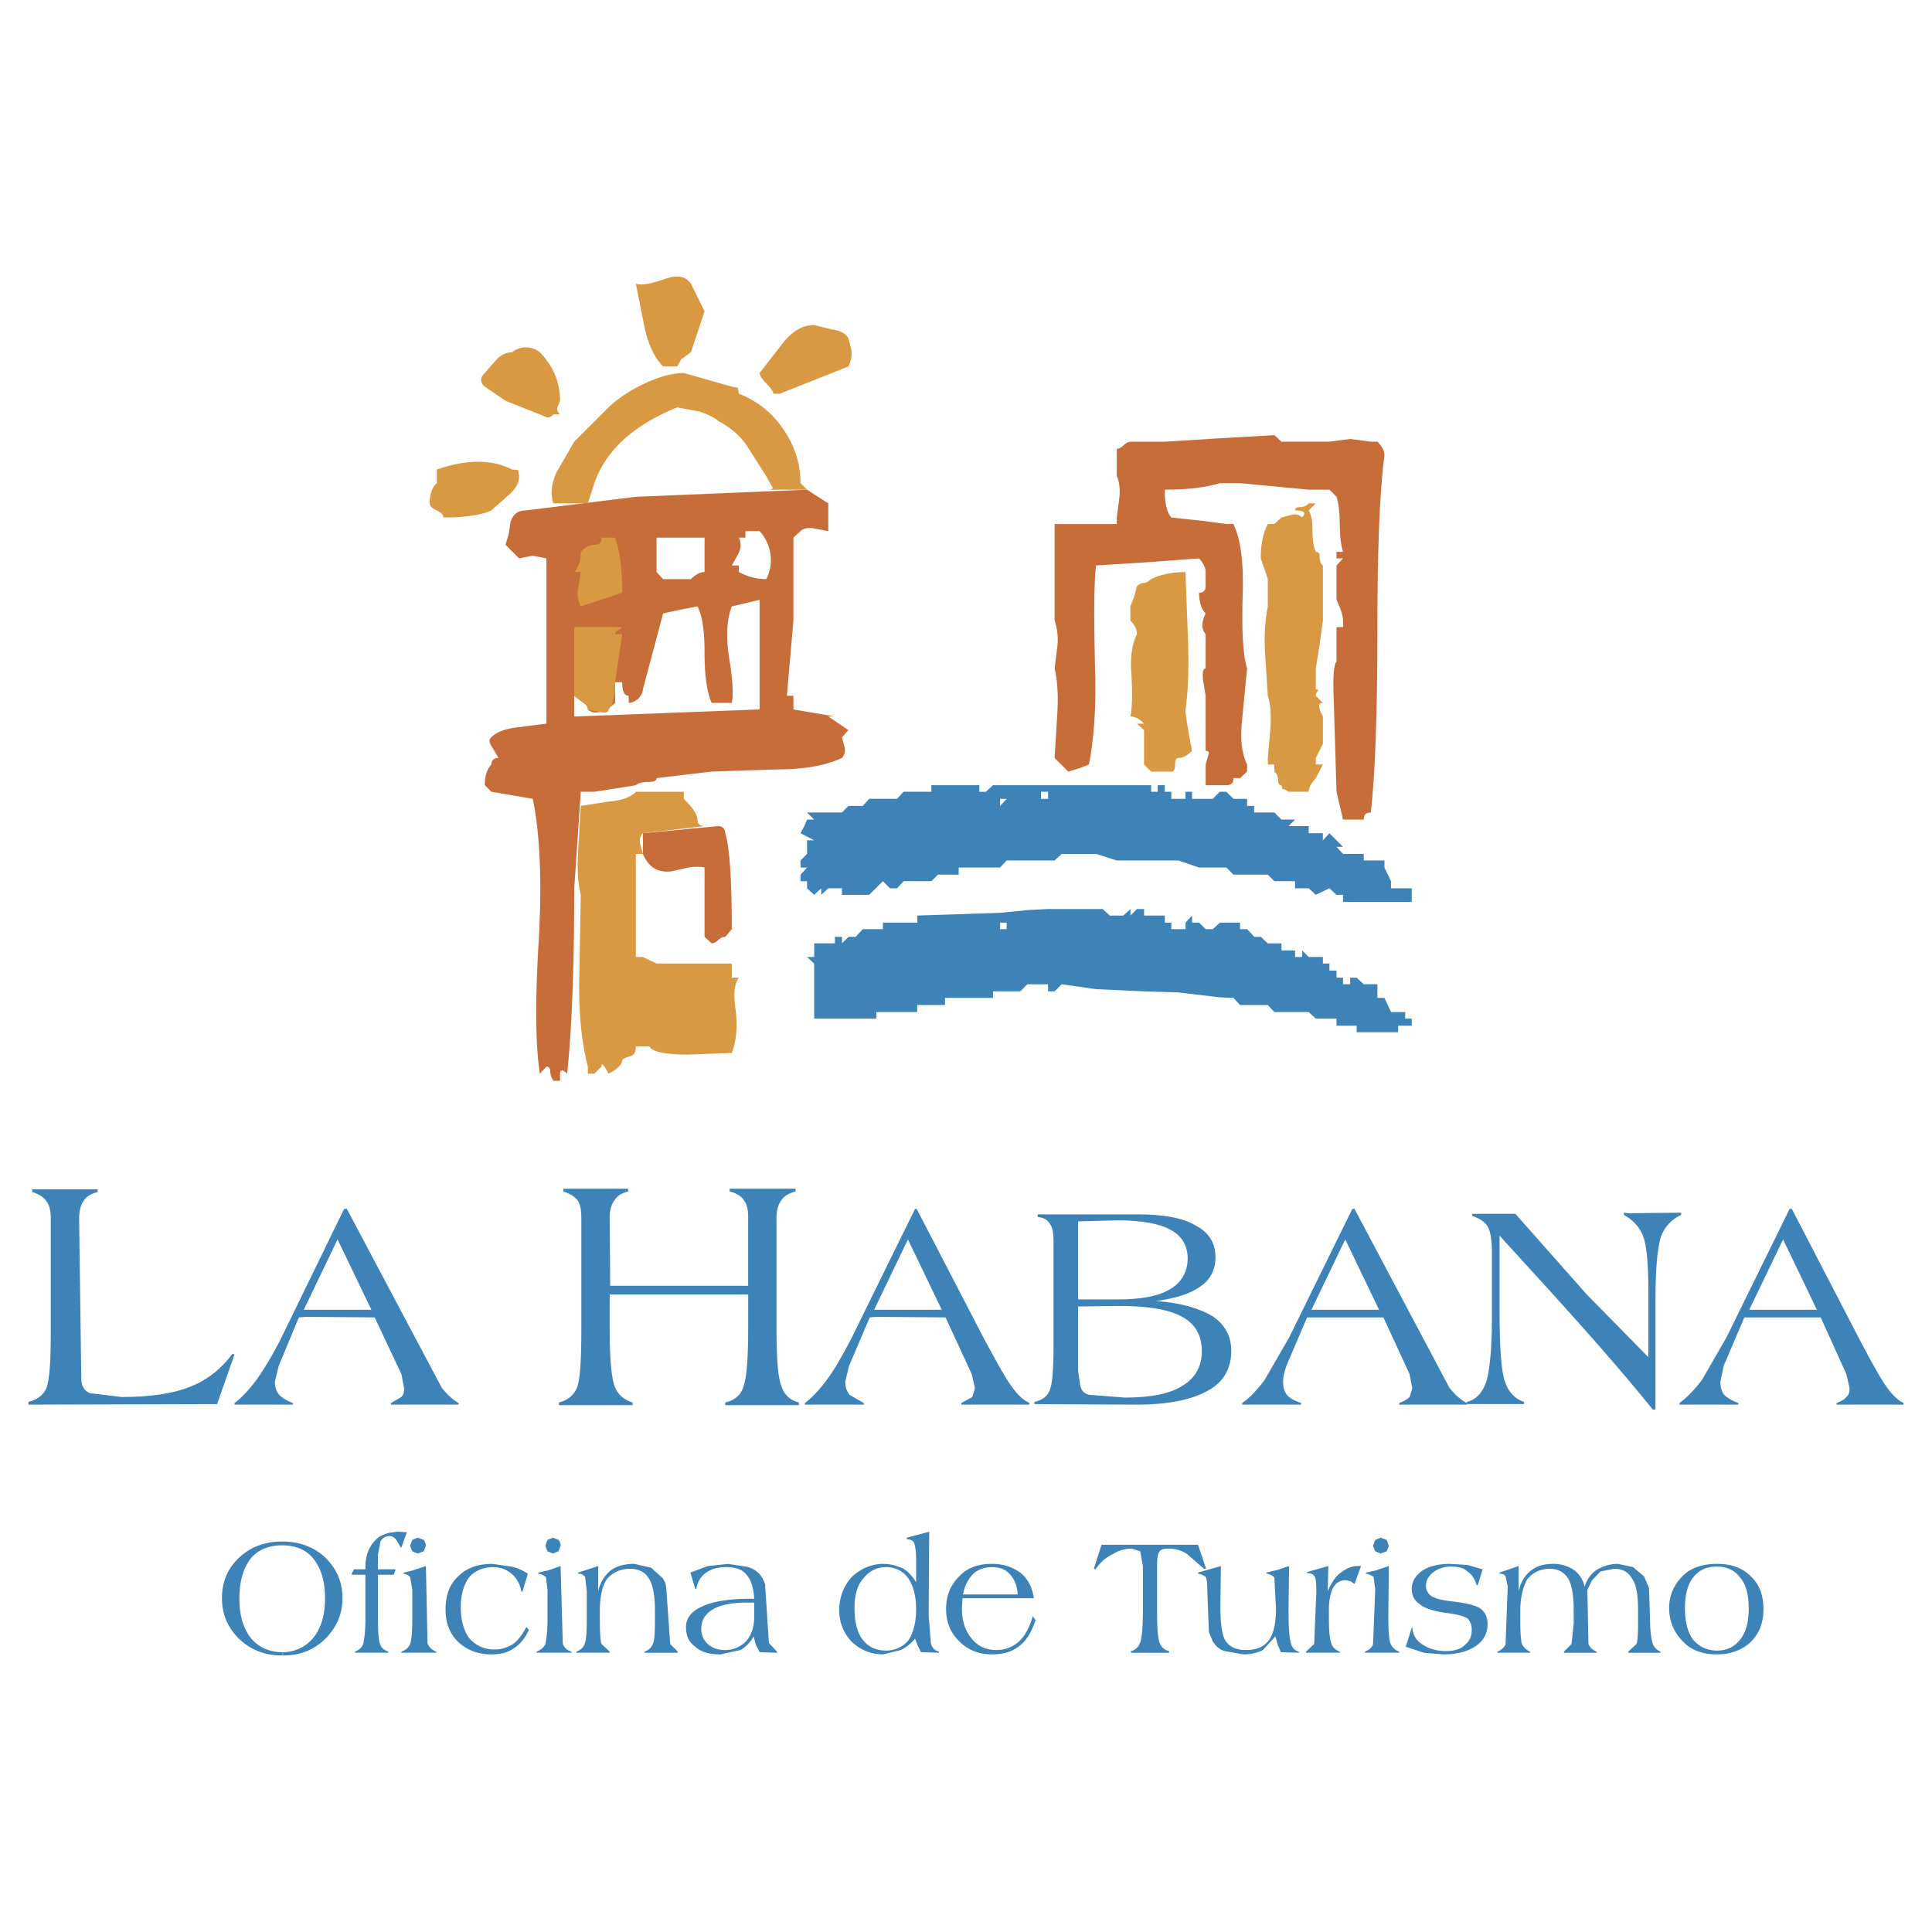 <svg xmlns="http://www.w3.org/2000/svg" width="2500" height="2500" viewBox="0 0 192.756 192.756"><g fill-rule="evenodd" clip-rule="evenodd"><path fill="#fff" d="M0 0h192.756v192.756H0V0z"/><path d="M130.568 83.129v-.707h-2.012l.652-.653h-1.359l-.707-.707h-2.014v-.653h-.707v-.708h-1.359l-.707-.707h-.654l-.707.707h-2.066v-.707h-.652v.707h-1.416v-.707h-.652v-.653h-.708v.653h-.652v-.653H99.07l-.707.653h-.652v-.653h-4.787v.653h-2.775l-.652.707h-2.775l-.653.708h-1.414l-.653.653H80.52l.707.707h-.707l-.272.653-.381.707 1.36.708h-.707v1.36l-.653.653v.707h.653l-.653.708v.653h.653v.707l.707.653.708-.653v.653l.708-.653h1.359v.653h2.72l1.36-1.36.708.707h.708l.652-.707h2.775l.653-.653h2.067v-.708h4.133l.654-.707h4.787l.707-.653h3.428l2.066.653h6.146l2.068.707h2.721l.707.708h3.428l.652.653h2.066v.707h1.359l.709.653 1.359-.653.707.653h.652v.708h6.855v-1.36h-2.068v-.707l-.652-1.36v-.707h-2.066v-.653h-2.068l-.652-.708h.652l-1.359-1.36-.652.708v-.708h-1.416v-.002zm-30.136-3.427l-.654.708v-.708h.654l3.426-.707h.707v.707h-.707v-.707l-3.426.707zM140.199 100.973h-1.416l-.652-1.414h-.707V98.2h-1.359l-.707-.654h-.654v.654h-.707v-.654h-.652v-.707h-.707v-.707h-.652v-.653h-1.416l-.652-.652v.652h-.707v-.652h-1.359v-.708h-1.359l-.709-.653h-.652l-.707-.762h-.707v-.652h-2.014l-.707.652h-.707l-.652-.652h-.707v-.708l-.652.708v.652h-1.416v-.652h-.652v-.708h-2.066v-.653h-.707l-.654.653v-.653l-.707.653h-1.359l-.707-.653h-5.441l-2.066.109-2.721.272-8.268.272v.708h-3.428v.652h-2.013l-.707.762h-.707l-.653.653v-.653H83.3v.653h-2.067v1.36h-.713l.707.653v5.494h6.202v-.652h4.08v-.707h2.774v-.707h4.787v-.652h2.721l.707-.707h2.066v.707h.654l.707-.707 3.428.488 4.787.219 3.426.107 4.135.49 1.361.055.652.707h2.775l.652.707h3.426l.709.652h2.066v.707h2.014v.654h4.133v-.654h1.361v-.707h-.652v-.653h.001zm-39.767-8.922v.652h-.654v-.652h.654z" fill="#3e83b7"/><path d="M127.85 51.63l-.707.653h-.652c-.49.925-.709 2.067-.709 3.428l.381 1.088.328.979v2.72c-.273 1.415-.381 2.938-.273 4.733l.273 4.189c.271.816.326 1.904.271 3.101l-.271 3.101v.653h.652v.708c.271.218.381.544.381.924 0 .272.107.436.326.436l.109.381c.162 0 .326.054.598.272h2.012c0-.436.273-.871.709-1.36l.707-1.36h-.707v-.653l.707-1.414v-2.721c-.49-.924-.49-1.359 0-1.359l-.707-.708c0-.218.107-.381.271-.599l-.271-.054V66.7l.381-2.394.326-2.394v-5.495c-.273-.217-.326-.543-.326-.979 0-.272-.164-.381-.381-.381-.219-.489-.326-1.142-.326-2.067s-.109-1.632-.383-2.067l.709-.707h-.709c-.217.271-.543.381-.924.381-.271 0-.436.108-.436.326.926 0 1.143.218.707.707-.271-.272-.598-.381-1.033-.272l-1.033.272z" fill="#d89942"/><path d="M127.85 44.069l-.707-.653-5.713.327-5.223.327h-3.428c-.217 0-.488.163-.707.381-.217.217-.436.326-.652.326v2.72c.271.544.326 1.251.271 2.067l-.271 2.067v.653h-6.201v9.629c.271.816.381 1.687.271 2.611l-.271 2.176c.271 1.088.381 2.611.271 4.461l-.271 4.461 1.359 1.36 1.088-.327.98-.381c.488-2.502.762-5.821.598-9.901-.109-4.788-.109-8.161.109-9.956l5.168-.326 5.113-.38c.436.489.652.924.652 1.36v1.414c0 .436-.217.653-.652.653 0 .925.217 1.632.652 2.067-.436.924-.436 1.577 0 2.067V66.7c-.271 0-.326.326-.271 1.088l.271 1.632v5.495h.055c.219 0 .326.109.219.381l-.273.979v2.067h2.068c.488 0 .707-.218.707-.708h.652l.707-.652v-.708c-.545-1.088-.707-2.611-.49-4.515l.49-5.06c-.436-1.415-.545-3.917-.436-7.453.109-3.155-.217-5.494-.924-6.963h-.707l-2.449-.326-3.047-.327c-.434-.489-.652-1.414-.652-2.774 2.285 0 4.08-.218 5.494-.652h2.014l6.854.652h2.068l.707.708c.219.653.326 1.578.326 2.72 0 1.143.109 2.067.326 2.774h-.652v.653h.652l-.652.707v3.428c.436.925.652 1.578.652 2.067v.653h-.652v3.427c-.271.272-.381 1.578-.271 3.862l.271 9.14.652 2.774h2.068c0-.49.217-.707.707-.707.436-3.862.652-9.901.652-18.062 0-8.051.217-13.927.707-17.572 0-.435-.217-.871-.707-1.36h-.652l-2.068-.272-2.066.272h-4.786v.001z" fill="#c76d39"/><path d="M113.16 59.519l-.381.979v1.415c.436.435.654.87.654 1.36-.49.979-.707 2.339-.545 4.081.109 2.013.055 3.427-.109 4.134.436 0 .926.218 1.361.708h-.707l.707.653v3.427l.707.708h2.012c.273 0 .381-.218.381-.708 0-.435.109-.653.326-.653.436 0 .926-.272 1.361-.707-.436-2.285-.652-3.645-.652-4.135.271-1.687.326-3.808.271-6.419l-.271-7.29c-1.416 0-2.559.272-3.428.707-.271.218-.49.381-.707.381-.219 0-.436.054-.707.326l-.273 1.033z" fill="#d89942"/><path d="M50.436 54.351l1.36 1.36 1.36-.272 1.36.272v16.483l-2.992.381c-1.143.163-1.958.435-2.502.979-.272.272-.218.599.109 1.034l.599 1.034c-.436 0-.708.218-.708.653-.435.49-.653 1.143-.653 2.067l.653.653 4.135.707c.707 3.427.924 8.106.598 14.036-.381 6.202-.326 10.663.109 13.382l.653-.707c.218 0 .381.164.381.436 0 .381.109.707.327.98h.652v-.709c0-.434.272-.434.708 0 .435-4.133.707-10.281.707-18.496l.653-9.629h1.359l4.135-.653c.217-.218.707-.327 1.251-.327s.816-.109.816-.381L71 76.982l6.528-.218c2.72 0 4.842-.381 6.474-1.143.272-.326.327-.598.272-1.034l-.272-1.034.653-.707-2.013-1.36h.652l-4.134-.706v-1.36h-.653l.653-7.507v-8.269l.707-.653c.272-.272.762-.381 1.36-.272l1.415.272v-2.774l-1.034-.653-1.088-.708-17.082.708-10.989 1.36c-.816 0-1.306.435-1.523 1.197l-.164 1.143-.326 1.087zm15.069-.707h4.787v3.427c-.435 0-.925.272-1.36.707h-2.774l-.653-.707v-3.427zm.653 7.562l1.468-.327 1.959-.38c.49.925.707 2.448.707 4.57 0 2.23.218 3.917.707 5.06h2.013c.163-.816.109-2.285-.272-4.516-.327-2.176-.218-3.862.272-5.114l2.774-.653V70.78l-18.497.707V69.42l.925.708c.272.163.436.38.436.652.326.327.761.381 1.36.218.49-.218.979-.49 1.36-.87V68.06h.707c0 .925.218 1.36.653 1.36v.708c.326 0 .652-.164.979-.436.272-.326.435-.653.435-.925l2.014-7.561 7.453-5.876c.327-.544.381-1.088.109-1.686h.653v-.653h1.415a4.237 4.237 0 0 1 1.088 2.394 3.954 3.954 0 0 1-.435 2.394c-.925 0-1.795-.217-2.72-.707v-.653h-.707l.598-1.088-7.454 5.875z" fill="#c76d39"/><path d="M64.145 83.129v2.067c.544 1.306 1.469 1.904 2.829 1.741l1.687-.381c.653-.108 1.197-.108 1.632 0v6.909l.707.653c.218 0 .436-.109.653-.327.217-.217.435-.326.707-.326l.653-.762c0-4.95-.217-8.215-.653-9.575 0-.435-.272-.707-.707-.707l-7.508.708z" fill="#c76d39"/><path d="M63.438 78.995c-.489.544-1.415.87-2.72.979l-2.774.436-.272 4.678c-.109 1.687 0 3.101.272 4.189l-.164 9.14c0 3.047.272 5.713.871 7.996v.707h.652l.708-.707c0-.434.217-.217.707.707.871-.434 1.36-.924 1.36-1.359.109-.162.436-.271.925-.436.272-.107.435-.381.435-.924h1.36c.271.543 1.577.816 3.862.816l4.352-.164c.435-1.143.598-2.611.38-4.297-.217-1.523-.163-2.557.327-3.211h-.707v-1.414h-7.507l-1.36-.653h-.707V85.196h.707l-.272-.979c-.109-.436 0-.816.272-1.088l6.147-.707c-.435 0-.707-.217-.707-.653 0-.49-.436-1.143-1.36-2.067v-.707h-4.787zM62.078 62.565h-4.787v6.854l.925.708c.272.163.436.38.436.652l1.251.272c.544.108.816 0 .816-.272.435-.435.653-1.36.653-2.72l.707-4.787h-.707l.109-.327c.162.001.379-.162.597-.38zM60.011 53.644c0 .49-.218.707-.708.707-.435 0-.87.218-1.359.707 0 .871-.218 1.578-.653 2.013h.653l-.272 1.741c-.109.598 0 1.143.272 1.687l4.134-1.36c0-2.285-.217-4.081-.707-5.495h-1.36zM51.796 47.496l-.109-.598-.598-.055c-2.013-1.034-4.515-1.034-7.507 0v1.36c-.49.435-.708 1.142-.708 2.013 0 .271.218.489.708.707.435.218.653.435.653.707 2.285 0 3.917-.272 4.787-.707l1.904-1.687c.598-.598.87-1.142.87-1.74zM78.072 42.708c-1.088-1.577-2.557-2.72-4.352-3.427l-.109-.599-.598-.109-4.787-1.36c-1.034 0-2.339.326-3.754.979-1.469.653-2.775 1.523-3.754 2.448l-3.427 3.428-1.795 3.101c-.49 1.143-.599 2.176-.272 3.047h3.427l.652-2.013c1.143-3.265 3.863-5.767 8.269-7.562l2.285.436c.87.326 1.469.599 1.795.925 1.143.598 2.176 1.414 2.883 2.502l1.904 2.992.544.979c.218.272.055.381-.381.381h3.917l-.653-.652c.001-1.959-.597-3.809-1.794-5.496zM53.863 35.147a2.21 2.21 0 0 0-1.415-.49c-.544 0-1.034.217-1.36.49-.598 0-1.143.272-1.632.816l-1.088 1.251c-.489.489-.489.925 0 1.36l1.034.708 1.034.707 3.427 1.36.653.272c.218.055.436 0 .708-.272h.652c-.272-.272-.326-.49-.272-.708l.272-.652c0-1.85-.652-3.427-2.013-4.842zM78.235 34.059l-2.448 3.155c0 .217.218.598.653 1.033.49.49.707.816.707 1.034h.653l6.854-2.72c.272-.599.381-1.143.272-1.687l-.272-1.088c-.218-.489-.816-.816-1.687-.925l-1.741-.435c-1.087.001-2.066.545-2.991 1.633zM70.292 31.067l-1.36-2.774c-.544-.762-1.36-.871-2.502-.49-1.414.49-2.448.707-2.992.49l.871 4.406c.38 1.687.979 2.992 1.85 3.863h1.414l.381-.708.979-.707 1.359-4.08z" fill="#d89942"/><path d="M103.531 121.156v.271c.6.055.98.271 1.197.652.271.326.381.926.381 1.688v10.5c0 2.338-.109 3.807-.381 4.459-.271.654-.816.98-1.523 1.143v.219l10.174.055c3.154 0 5.494-.49 7.072-1.361 1.631-.869 2.393-2.23 2.393-4.025 0-1.469-.652-2.611-1.85-3.428-1.25-.762-3.154-1.359-5.656-1.523 1.957-.271 3.426-.707 4.514-1.521.926-.654 1.416-1.633 1.416-2.83 0-1.469-.654-2.502-2.014-3.209-1.305-.762-3.209-1.088-5.82-1.088h-9.903v-.002zm4.028.707l3.916-.109c2.393 0 4.189.326 5.277.926 1.143.598 1.74 1.576 1.74 2.883 0 1.305-.598 2.393-1.74 3.047-1.143.707-2.885 1.033-5.168 1.033h-4.025v-7.78l10.391 9.52c1.305.707 1.957 1.85 1.957 3.428 0 1.523-.652 2.666-1.904 3.428-1.25.816-3.154 1.197-5.766 1.197l-3.537-.273c-.543-.107-.814-.436-.924-.924l-.217-1.469v-6.42l4.078-.055c2.83 0 4.951.326 6.312 1.088l-10.39-9.52zM151.188 121.102h-4.297v.217c.814.273 1.305.652 1.523 1.035.271.434.434 1.305.434 2.609v6.475c0 3.102-.217 5.223-.543 6.365-.381 1.143-1.033 1.85-1.959 2.066v.109c-.543-.271-1.143-.762-1.74-1.523l-9.467-17.844h-.217l-6.311 12.84-2.449 4.242c-.869 1.143-1.576 1.85-2.23 2.285v.164h5.877v-.164c-.654-.217-1.143-.49-1.416-.816-.271-.326-.381-.816-.381-1.305 0-.436.109-.98.328-1.578l2.066-4.842h7.615l2.611 5.658.273 1.414-.273.871c-.271.271-.598.436-1.033.598v.164h6.746v-.055h5.713v-.219c-.871-.271-1.578-.979-1.904-2.012-.381-1.033-.545-3.482-.545-7.236v-7.344l2.721 2.992c5.494 5.984 9.684 10.771 12.566 14.361h.271v-11.043c0-3.154.219-5.223.545-6.201.381-1.033 1.088-1.742 2.012-2.176v-.219l-5.275.055-.436-.055v.219c.871.488 1.523 1.143 1.904 2.066.381.979.543 2.828.543 5.604v6.527l-6.146-6.256-7.126-8.048zm-13.6 9.574h-6.746l3.373-7.018 3.373 7.018z" fill="#3e83b7"/><path fill="#2e96d6" d="M162.014 121.211v-.219.219z"/><path d="M178.77 120.611h-.219l-6.311 12.84-2.447 4.242c-.871 1.143-1.633 1.85-2.23 2.285v.164h5.875v-.164c-.598-.217-1.088-.49-1.414-.816-.271-.326-.381-.816-.381-1.305l.326-1.578 2.066-4.842h7.617l2.557 5.658.326 1.414c0 .381-.055.652-.326.871-.217.271-.543.436-.979.598v.164h6.691v-.164c-.545-.271-1.088-.762-1.633-1.523-.49-.652-1.414-2.23-2.773-4.842l-6.745-13.002zm2.501 10.065h-6.746l3.373-7.018 3.373 7.018zM96.949 137.096l.327 1.414-.271.871-1.088.598v.164h6.747l.053-.164c-.598-.271-1.141-.762-1.686-1.523-.543-.652-1.414-2.23-2.828-4.842l-6.747-13.002h-.163l-6.311 12.84c-.925 1.795-1.741 3.209-2.503 4.242-.87 1.143-1.577 1.85-2.176 2.285v.164h5.875v-.164l-1.415-.816c-.272-.326-.435-.762-.435-1.305l.381-1.578 2.067-4.842.653-.055 6.909.055 2.611 5.658zm-2.991-6.42h-6.746l3.373-7.018 3.373 7.018zM7.894 121.592c0-.816.163-1.416.489-1.85.272-.381.708-.654 1.36-.816v-.273H3.215v.273c.653.217 1.143.488 1.415.924.327.436.436.98.436 1.742v11.152c0 2.938-.109 4.895-.436 5.766-.326.707-.925 1.143-1.795 1.359v.273l18.823-.055 1.741-4.951-.217-.055c-1.088 1.469-2.503 2.611-4.189 3.264-1.74.709-4.025 1.035-6.854 1.035L8.982 139c-.544-.219-.816-.654-.87-1.307l-.218-16.101z" fill="#3e83b7"/><path fill="#2e96d6" d="M23.181 135.082l.217.055-.217-.055z"/><path d="M34.605 120.611h-.272l-6.256 12.84a33.651 33.651 0 0 1-2.502 4.242c-.871 1.143-1.578 1.85-2.176 2.285v.164h5.821v-.164c-.599-.217-1.033-.49-1.36-.816-.327-.381-.435-.816-.435-1.305l.381-1.578 2.013-4.842.762-.055 6.8.055 2.666 5.658.272 1.414c0 .381-.054.652-.272.871l-1.034.598v.164h6.746v-.164c-.489-.271-1.088-.762-1.687-1.523l-9.467-17.844zm2.448 10.065h-6.746l3.373-7.018 3.373 7.018zM56.203 118.6v.271c.653.217 1.088.49 1.415.871.272.379.38.979.38 1.74v11.152c0 3.047-.108 4.949-.435 5.82-.327.762-.925 1.252-1.795 1.469v.271h7.344v-.271c-.87-.271-1.469-.762-1.795-1.631-.327-.926-.49-2.885-.49-5.658v-3.482h13.818v3.482c0 2.992-.163 4.896-.49 5.766-.271.816-.87 1.307-1.795 1.523v.271h7.344v-.271c-.871-.217-1.469-.762-1.741-1.631-.327-.762-.49-2.666-.49-5.658v-11.152c0-.707.164-1.307.49-1.74.271-.436.815-.709 1.414-.871v-.271h-6.582v.271c.652.162 1.142.436 1.414.871.326.379.435.979.435 1.74v6.801H60.881l-.055-6.801c0-.707.163-1.307.49-1.74.272-.436.707-.709 1.36-.871v-.271h-6.473zM109.896 154.123l-.762 2.395.164.053c.488-.707 1.033-1.195 1.74-1.521a3.5 3.5 0 0 1 1.904-.545l.816.271.271 1.469v4.406c0 1.688-.109 2.775-.271 3.211-.164.436-.436.762-.926.869v.164h3.809v-.164c-.49-.107-.816-.434-.979-.924-.164-.49-.219-1.578-.219-3.156v-4.352c0-.816.055-1.25.219-1.469.107-.217.381-.326.924-.326.652 0 1.252.164 1.85.545l1.688 1.469h.217l-.816-2.395h-9.629z" fill="#3e83b7"/><path d="M121.811 156.244l-2.285.654v.107c.381.055.6.219.762.326.109.164.164.6.164 1.307l.162 4.189.381.924c.326.545.762.871 1.197.979l1.85.328c.816 0 1.414-.164 1.959-.436l1.25-1.361.219.816.326.762 1.795.055v-.109c-.436-.107-.707-.434-.816-.924-.162-.545-.217-1.688-.217-3.428l.055-4.189-1.143.381-1.143.273.055.107c.381.055.598.219.762.381l.162 3.102c0 1.414-.217 2.447-.707 3.154-.488.654-1.197.98-2.285.98-.924 0-1.576-.271-2.012-.871-.381-.543-.545-1.74-.545-3.535l.054-3.972zM131.168 157.279c.109.162.162.707.162 1.631l-.217 5.113-.816.762v.109h3.373v-.109c-.436-.162-.707-.434-.816-.762-.162-.381-.271-1.195-.271-2.447v-.926c0-.979.164-1.74.436-2.283.326-.49.707-.707 1.252-.707l.488.107.381.271.654-1.795h-.328c-.652 0-1.195.273-1.686.654-.49.326-.926.979-1.307 1.85l.055-2.504-2.121.6v.107c.38.001.597.111.761.329zM138.35 154.775l.216-.543-.216-.599-.6-.217-.543.217-.219.599.219.543.543.219.6-.219zM137.262 156.68l-.98.219v.107c.381.055.6.219.762.326l.164 1.252-.219 5.439c-.107.381-.436.6-.816.762v.109h3.428v-.109c-.436-.162-.707-.434-.869-.816-.164-.434-.219-1.359-.219-2.773l.055-4.951-1.306.435zM144.66 156.027c-1.09 0-2.014.217-2.721.652-.762.545-1.088 1.143-1.088 1.85 0 .652.271 1.197.816 1.523.381.381 1.25.652 2.557.871 1.088.107 1.85.326 2.176.543.271.271.436.6.436 1.143 0 .652-.219 1.143-.707 1.523-.436.436-1.088.598-1.904.598s-1.633-.217-2.285-.652c-.652-.381-.979-.979-1.033-1.686h-.055l-.6 1.904 1.797.598 1.957.164c1.307 0 2.395-.273 3.211-.816.816-.545 1.197-1.307 1.197-2.176 0-.707-.219-1.197-.709-1.578-.488-.326-1.414-.545-2.719-.707-1.143-.109-1.85-.326-2.176-.545a1.21 1.21 0 0 1-.545-.979c0-.598.271-1.033.762-1.414.436-.326 1.033-.545 1.74-.545s1.252.109 1.633.49c.436.271.707.707.924 1.359h.109l.49-1.578-1.523-.434-1.74-.108zM149.609 156.898v.107c.326 0 .545.109.6.273l.217.979-.217 5.82c-.164.326-.436.545-.816.707v.109h3.264v-.109a1.591 1.591 0 0 1-.816-.762c-.107-.381-.162-1.195-.162-2.502v-.816c0-1.305.271-2.393.707-3.154.543-.652 1.305-1.033 2.23-1.033.816 0 1.414.326 1.85.979.381.707.543 1.74.543 3.154v1.307l-.217 2.066-.762.762v.109h3.264v-.109c-.381-.162-.652-.381-.814-.762l-.109-5.385.436-.926.869-.924 1.361-.271c.869 0 1.414.326 1.795.979.436.598.598 1.686.598 3.154v1.361c0 1.088-.055 1.74-.162 2.012l-.816.762v.109h3.209v-.109c-.381-.162-.598-.434-.762-.762-.109-.381-.271-1.143-.271-2.338l-.109-3.264-.49-1.143-1.088-.926-1.521-.326c-.762 0-1.471.217-2.123.598a3.026 3.026 0 0 0-1.197 1.688c-.162-.707-.543-1.307-1.088-1.688a3.641 3.641 0 0 0-2.012-.598c-.98 0-1.688.217-2.23.652-.652.49-1.033 1.143-1.252 2.068v-2.504l-1.909.656zM171.316 156.027c-1.414 0-2.611.381-3.428 1.197-.871.869-1.359 1.957-1.359 3.209 0 1.305.488 2.447 1.359 3.318.816.871 1.959 1.307 3.373 1.307s2.557-.436 3.428-1.252c.869-.871 1.25-1.959 1.25-3.264 0-1.361-.381-2.449-1.25-3.264-.871-.87-1.959-1.251-3.373-1.251zm-2.394 1.36c.6-.762 1.361-1.088 2.34-1.088s1.795.326 2.34 1.088c.598.652.869 1.74.869 3.102 0 1.305-.271 2.393-.869 3.102-.545.707-1.307 1.088-2.285 1.088-.98 0-1.795-.381-2.395-1.088-.543-.709-.814-1.797-.814-3.156-.001-1.308.271-2.341.814-3.048zM101.736 164.188c.652-.49 1.197-1.359 1.578-2.557l-.271-.381c-.328 1.088-.762 1.959-1.361 2.502-.598.545-1.359.871-2.285.871-1.033 0-1.85-.381-2.448-1.143-.652-.762-.979-1.742-.979-3.047l.054-.979h7.126c-.162-1.088-.598-1.959-1.359-2.557-.762-.545-1.686-.871-2.828-.871-1.361 0-2.449.381-3.265 1.252-.87.869-1.305 1.902-1.305 3.264 0 1.305.435 2.338 1.305 3.209.871.871 1.958 1.307 3.265 1.307 1.142.001 2.066-.273 2.773-.87zm-.978-7.127c.488.545.762 1.252.762 2.014h-5.44c.163-.871.544-1.578 1.034-2.068.488-.436 1.143-.652 1.85-.652.761-.001 1.358.215 1.794.706zM28.131 154.178c1.36 0 2.448.436 3.155 1.359.762.98 1.143 2.23 1.143 3.918 0 1.686-.381 2.938-1.143 3.916a3.946 3.946 0 0 1-3.101 1.469l.108.326c1.632 0 2.992-.543 4.135-1.631 1.143-1.143 1.741-2.504 1.741-4.08 0-1.578-.544-2.885-1.686-4.027-1.143-1.088-2.612-1.631-4.353-1.631-1.687 0-3.155.543-4.298 1.631-1.142 1.09-1.687 2.395-1.687 4.027 0 1.631.599 2.992 1.741 4.08s2.557 1.631 4.243 1.631l.055-.326c-1.306 0-2.394-.488-3.155-1.414-.762-.979-1.143-2.23-1.143-3.971 0-1.688.381-2.938 1.088-3.918.764-.924 1.852-1.359 3.157-1.359z" fill="#3e83b7"/><path fill="#2e96d6" d="M28.131 165.166h.163l-.108-.326-.055.326z"/><path d="M40.589 152.871l-.925-.053-.816.107c-.653.164-1.088.381-1.469.816-.598.652-.925 1.523-.925 2.611v.217h-1.142l-.218.436v.109h1.36v4.516c0 1.143-.108 1.904-.218 2.393-.163.381-.435.6-.815.762v.109h3.318v-.109c-.435-.162-.707-.381-.816-.762-.163-.326-.217-1.25-.217-2.773v-4.135h1.578l.163-.436v-.109h-1.741v-1.469l.272-1.359c.218-.326.49-.49.925-.49.218 0 .381.109.599.326l.489.816h.055l.543-1.523zM42.494 154.232c0-.219-.109-.436-.218-.6l-.599-.217-.544.217-.218.6.218.543.544.219.599-.219.218-.543zM41.188 156.68l-.925.219v.107c.326.055.544.219.652.326l.218 1.252v2.992c0 1.143-.055 1.959-.218 2.447-.163.381-.435.6-.87.762v.109h3.481v-.109c-.435-.162-.707-.434-.87-.816l-.163-7.725-1.305.436zM51.035 157.006c.489.436.87 1.033.979 1.795h.109l.544-1.795c-.598-.381-1.143-.598-1.632-.707l-1.904-.271c-1.415 0-2.557.381-3.427 1.252-.871.814-1.251 1.902-1.251 3.318 0 1.305.381 2.338 1.251 3.209.871.816 1.958 1.252 3.318 1.252.871 0 1.632-.164 2.231-.6.598-.381 1.088-.924 1.523-1.85l-.272-.271c-.381.762-.816 1.305-1.306 1.686-.544.328-1.143.545-1.85.545-1.034 0-1.85-.381-2.503-1.088-.598-.816-.87-1.85-.87-3.156 0-1.197.272-2.176.816-2.938.599-.707 1.469-1.033 2.394-1.033.761 0 1.306.216 1.85.652zM55.93 154.232c0-.219-.054-.436-.217-.6l-.544-.217-.544.217-.217.6.217.543.544.219.544-.219.217-.543zM54.679 156.68l-.979.219v.107c.38.055.598.219.762.326l.163 1.252v2.992c0 1.143-.108 1.959-.217 2.447-.164.381-.49.6-.871.762v.109h3.482v-.109c-.489-.162-.761-.434-.87-.816l-.218-7.725-1.252.436zM60.935 156.68c-.598.49-1.033 1.143-1.251 2.068v-2.504l-2.013.654v.107c.326 0 .544.109.708.326l.163 1.416v2.883c0 1.25-.054 2.012-.217 2.393-.109.328-.38.6-.816.762v.109h3.318v-.109l-.816-.762c-.109-.271-.164-1.143-.164-2.502v-.762c0-1.414.218-2.502.708-3.209.544-.652 1.36-1.033 2.285-1.033.871 0 1.523.326 1.904.979.435.707.599 1.74.599 3.264v.979c0 1.252-.055 2.014-.218 2.285-.108.328-.381.6-.816.762v.109h3.318v-.109l-.761-.762-.381-5.385c0-.545-.163-.871-.38-1.197l-1.143-1.033-1.687-.381c-.98-.001-1.741.216-2.34.652zM70.619 156.244l-1.741.654.489 1.631h.108c.109-.707.436-1.25.979-1.631s1.197-.545 2.013-.545c.979 0 1.632.271 2.013.762.435.49.708 1.252.762 2.395h-.435c-2.067 0-3.7.271-4.733.76-1.034.436-1.632 1.143-1.632 2.068 0 .924.326 1.523.925 1.959.599.543 1.414.762 2.502.762l2.013-.436a3.495 3.495 0 0 0 1.306-1.361l.217.816.381.762 1.741.055v-.109l-.815-.869-.381-5.877c-.163-.434-.38-.814-.598-1.033-.381-.381-.762-.598-1.306-.707l-1.795-.271-2.013.215zm4.624 3.645v1.471c0 .979-.272 1.795-.816 2.393a2.907 2.907 0 0 1-2.122.871c-.707 0-1.251-.219-1.686-.6s-.653-.924-.653-1.523c0-.869.435-1.523 1.197-1.957.762-.436 1.904-.654 3.318-.654h.762v-.001zM88.136 156.027c-1.197 0-2.285.49-3.155 1.305-.816.926-1.251 2.014-1.251 3.318 0 1.252.435 2.285 1.251 3.156.871.816 1.904 1.252 3.155 1.252l1.741-.436a4.106 4.106 0 0 0 1.415-1.143l.272.707.327.652 1.795.055v-.109c-.436-.107-.708-.381-.816-.869l-.217-2.775.054-8.322-2.23.598v.162c.381 0 .598.109.707.328.109.217.218.814.218 1.74v2.23a3.8 3.8 0 0 0-1.251-1.359c-.6-.273-1.308-.49-2.015-.49zm-2.012 1.469c.544-.707 1.306-1.143 2.285-1.143s1.741.436 2.23 1.143c.49.762.762 1.74.762 3.047 0 1.305-.272 2.338-.762 3.1-.544.654-1.306 1.035-2.23 1.035-1.034 0-1.795-.381-2.339-1.088-.544-.709-.816-1.797-.816-3.102-.001-1.306.271-2.34.87-2.992z" fill="#3e83b7"/></g></svg>
